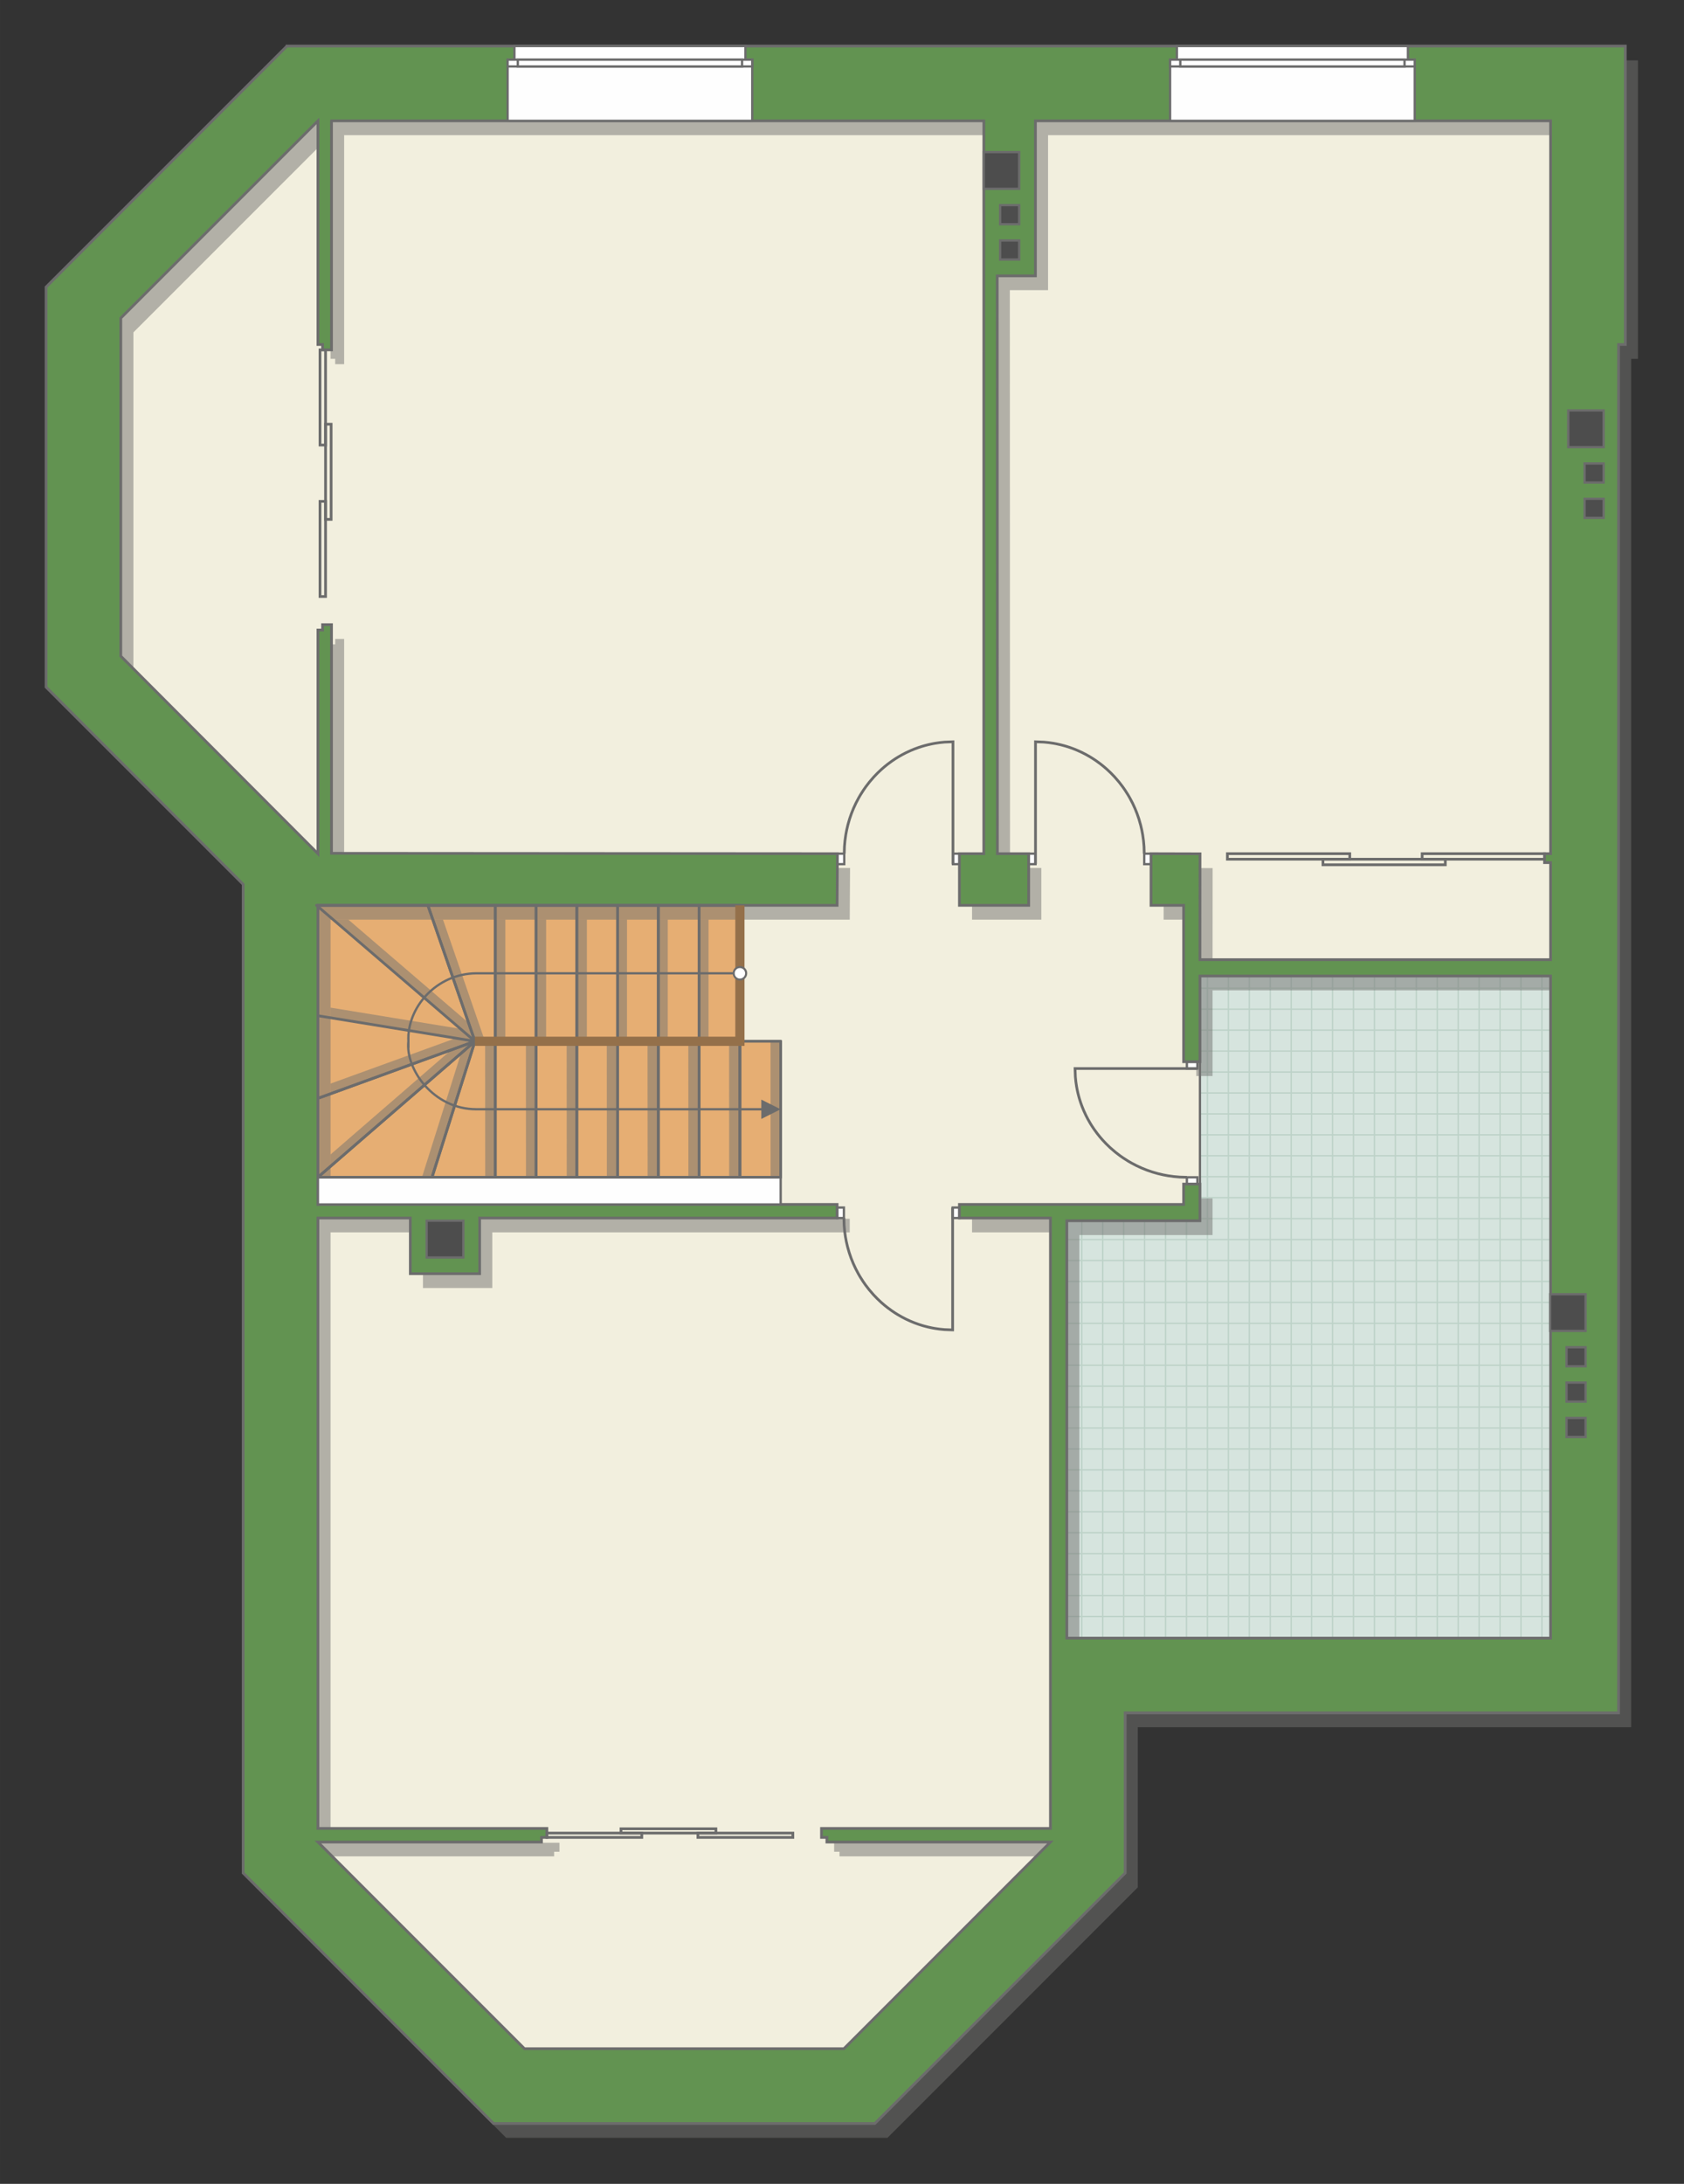 <?xml version="1.0" encoding="UTF-8"?>
<!DOCTYPE svg PUBLIC "-//W3C//DTD SVG 1.1//EN" "http://www.w3.org/Graphics/SVG/1.1/DTD/svg11.dtd">
<!-- Creator: CorelDRAW -->
<svg xmlns="http://www.w3.org/2000/svg" xml:space="preserve" width="123.851mm" height="160.552mm" version="1.1" style="shape-rendering:geometricPrecision; text-rendering:geometricPrecision; image-rendering:optimizeQuality; fill-rule:evenodd; clip-rule:evenodd"
viewBox="0 0 13964.24 18102.34"
 xmlns:xlink="http://www.w3.org/1999/xlink"
 xmlns:xodm="http://www.corel.com/coreldraw/odm/2003">
 <rect x="0" y="0" width="13964.24" height="18102.34" fill="#333333" stroke="none"/>
 <defs>
  <style type="text/css">
   <![CDATA[
    .str5 {stroke:#94704A;stroke-width:76.32;stroke-miterlimit:22.926}
    .str2 {stroke:#6C6C6C;stroke-width:19.04;stroke-miterlimit:22.926}
    .str1 {stroke:#6C6C6C;stroke-width:19.09;stroke-miterlimit:22.926}
    .str3 {stroke:#6C6C6C;stroke-width:22.55;stroke-miterlimit:22.926}
    .str0 {stroke:#BDD2C8;stroke-width:11.28;stroke-miterlimit:22.926}
    .str4 {stroke:#6C6C6C;stroke-width:22.55;stroke-linejoin:round;stroke-miterlimit:22.926}
    .fil1 {fill:none}
    .fil5 {fill:#FEFEFE}
    .fil0 {fill:#D6E4DE}
    .fil7 {fill:#4D4D4D}
    .fil6 {fill:#629351}
    .fil3 {fill:#E6AE73}
    .fil2 {fill:#F2EFDE}
    .fil9 {fill:white}
    .fil8 {fill:#6C6C6C;fill-rule:nonzero}
    .fil4 {fill:#727271;fill-opacity:0.502}
   ]]>
  </style>
    <clipPath id="id0">
     <path d="M12857.82 13578.43l-4012 0 0 -3459.52 1104.5 0 0 -2028.61 2907.5 0 0 5488.13z"/>
    </clipPath>
 </defs>
 <g id="пол">
  <g id="_1915584112064">
   <polygon class="fil0" points="12857.82,13578.43 8845.82,13578.43 8845.82,10118.91 9950.32,10118.91 9950.32,8090.3 12857.82,8090.3 "/>
   <g style="clip-path:url(#id0)">
    <g>
     <path id="_1" class="fil1 str0" d="M12091.76 14437.2l0 -6973.88m-173.61 6973.88l0 -6973.88m-173.61 6973.88l0 -6973.88m-173.61 6973.88l0 -6973.88m-173.61 6973.88l0 -6973.88m-173.61 6973.88l0 -6973.88m-173.61 6973.88l0 -6973.88m-173.61 6973.88l0 -6973.88m2604.11 6973.97l0 -6973.88m-173.61 6973.88l0 -6973.88m-173.61 6973.88l0 -6973.88m-173.61 6973.88l0 -6973.88m-173.61 6973.88l0 -6973.88m-173.61 6973.88l0 -6973.88m-173.61 6973.88l0 -6973.88m-173.61 6973.88l0 -6973.88m2604.2 6973.79l0 -6973.88m-173.61 6973.88l0 -6973.88m-173.61 6973.88l0 -6973.88m-173.61 6973.88l0 -6973.88m-173.61 6973.88l0 -6973.88m-173.61 6973.88l0 -6973.88m-173.61 6973.88l0 -6973.88m-173.61 6973.88l0 -6973.88m2604.11 6973.97l0 -6973.88m-173.61 6973.88l0 -6973.88m-173.61 6973.88l0 -6973.88m-173.61 6973.88l0 -6973.88m-173.61 6973.88l0 -6973.88m-173.61 6973.88l0 -6973.88m-173.61 6973.88l0 -6973.88m-173.61 6973.88l0 -6973.88"/>
     <path class="fil1 str0" d="M17848.41 12184.43l-11404.64 0m11404.64 173.61l-11404.64 0m11404.64 173.61l-11404.64 0m11404.64 173.61l-11404.64 0m11404.64 173.61l-11404.64 0m11404.64 173.61l-11404.64 0m11404.64 173.61l-11404.64 0m11404.64 173.61l-11404.64 0m11404.78 -2604.11l-11404.64 0m11404.64 173.61l-11404.64 0m11404.64 173.61l-11404.64 0m11404.64 173.61l-11404.64 0m11404.64 173.61l-11404.64 0m11404.64 173.61l-11404.64 0m11404.64 173.61l-11404.64 0m11404.64 173.61l-11404.64 0m11404.49 -2604.2l-11404.64 0m11404.64 173.61l-11404.64 0m11404.64 173.61l-11404.64 0m11404.64 173.61l-11404.64 0m11404.64 173.61l-11404.64 0m11404.64 173.61l-11404.64 0m11404.64 173.61l-11404.64 0m11404.64 173.61l-11404.64 0m11404.78 -2604.11l-11404.64 0m11404.64 173.61l-11404.64 0m11404.64 173.61l-11404.64 0m11404.64 173.61l-11404.64 0m11404.64 173.61l-11404.64 0m11404.64 173.61l-11404.64 0m11404.64 173.61l-11404.64 0m11404.64 173.61l-11404.64 0"/>
     <path class="fil1 str0" d="M17473.59 14437.29l0 -6973.88m-173.61 6973.88l0 -6973.88m-173.61 6973.88l0 -6973.88m-173.61 6973.88l0 -6973.88m-173.61 6973.88l0 -6973.88m-173.61 6973.88l0 -6973.88m-173.61 6973.88l0 -6973.88m-173.61 6973.88l0 -6973.88m1388.82 6973.97l0 -6973.88"/>
     <path class="fil1 str0" d="M6540.29 14511.16l0 -6973.88m-173.61 6973.88l0 -6973.88m-173.61 6973.88l0 -6973.88m-173.61 6973.88l0 -6973.88m-173.61 6973.88l0 -6973.88m-173.61 6973.88l0 -6973.88m-173.61 6973.88l0 -6973.88m-173.61 6973.88l0 -6973.88m2604.11 6973.97l0 -6973.88m-173.61 6973.88l0 -6973.88m-173.61 6973.88l0 -6973.88m-173.61 6973.88l0 -6973.88m-173.61 6973.88l0 -6973.88m-173.61 6973.88l0 -6973.88m-173.61 6973.88l0 -6973.88m-173.61 6973.88l0 -6973.88m2604.2 6973.79l0 -6973.88m-173.61 6973.88l0 -6973.88m-173.61 6973.88l0 -6973.88m-173.61 6973.88l0 -6973.88m-173.61 6973.88l0 -6973.88m-173.61 6973.88l0 -6973.88m-173.61 6973.88l0 -6973.88m-173.61 6973.88l0 -6973.88m2604.11 6973.97l0 -6973.88m-173.61 6973.88l0 -6973.88m-173.61 6973.88l0 -6973.88m-173.61 6973.88l0 -6973.88m-173.61 6973.88l0 -6973.88m-173.61 6973.88l0 -6973.88m-173.61 6973.88l0 -6973.88m-173.61 6973.88l0 -6973.88"/>
    </g>
   </g>
   <polygon class="fil1" points="12857.82,13578.43 8845.82,13578.43 8845.82,10118.91 9950.32,10118.91 9950.32,8090.3 12857.82,8090.3 "/>
   <polygon class="fil2 str1" points="2298.16,10552.67 2298.16,15419.2 4236.9,17357.94 7099.09,17357.94 8927.98,15529.05 8845.82,13578.43 8845.82,10085.31 9891.58,10085.31 9950.32,9929.04 9950.32,7955.11 13138.65,7955.11 13006.65,663.59 2661.22,663.59 732.52,2524.84 607.18,5601.93 2241.84,7236.54 "/>
   <polygon class="fil3 str1" points="6473.66,8631.24 6129.93,8631.28 6135.51,7504.3 2637.09,7504.3 2637.09,9758.22 6473.66,9758.22 "/>
  </g>
 </g>
 <g id="тень">
  <g id="_1915584115616">
   <path class="fil4" d="M2484.23 500.51l11098.16 0 0 2473.88 -56.38 0 0 11342.49 -4090.93 0 0 1327.41 -2076.08 2076.2 -3161.76 0 -2076.19 -2076.2 0 -8195.73 -1634.54 -1634.61 0 -3315.73 1997.71 -1997.7zm369.37 619.83c24.26,0 5409.33,0 5409.33,0l-0.34 6074.37 -202.05 0 0 428.25 574.46 0 0 -428.25 -259.66 0 -1.35 -4789.56 316.83 0 0 -1284.8 4271.67 0 0 6074.37 -50.17 0 0 74.18 50.17 0 0 804.88 -2907.5 0 0.56 -877.93 -406.35 -1.13 0 428.25 270.49 0 0 1296.44 135.3 0 0 -710.44 2907.5 0 0 5488.13 -4012 0 0 -3459.52 1104.5 0 0 -303.86 -135.3 0 0 168.56 -1859.14 0 0 112.75 754.75 0 0 5059.79 -1898.49 0 0 74.19 44.65 0 0 38.56 1853.84 0 -1713.13 1713.02 -2648.18 0 -1713.02 -1713.02 1853.84 0 0 -38.56 44.54 0 0 -74.19 -1898.38 0 0 -5059.79 766.25 0 0 461.39 574.8 0 0 -461.39 2964.22 0 0 -112.75 -467.02 0 -3838.25 0 0 -2479.3 4305.28 0 2.82 -428.25 -4195.46 -2.89 0 -1895.56 -74.19 0 0 44.59 -38.45 0 0 1853.86 -1634.66 -1637.51 0 -2802.24 1634.66 -1634.61 0 1853.88 38.45 0 0 44.58 74.19 0 0 -1898.46z"/>
   <g>
    <polygon class="fil4" points="5791.96,8631.28 5791.27,7622.48 5875.43,7622.48 5875.34,8631.28 "/>
    <polygon class="fil4" points="5453.82,8631.28 5453.13,7622.48 5537.29,7622.48 5537.2,8631.28 "/>
    <polygon class="fil4" points="5115.8,8631.28 5115.11,7622.48 5199.26,7622.48 5199.17,8631.28 "/>
    <polygon class="fil4" points="4783.18,8631.28 4782.49,7622.48 4866.65,7622.48 4866.56,8631.28 "/>
    <polygon class="fil4" points="4445.16,8631.28 4444.47,7622.48 4528.62,7622.48 4528.53,8631.28 "/>
    <polygon class="fil4" points="4107.02,8631.28 4106.33,7622.48 4190.49,7622.48 4190.4,8631.28 "/>
    <polygon class="fil4" points="6046.46,9758.22 6045.77,8631.28 6129.93,8631.28 6129.84,9758.22 "/>
    <polygon class="fil4" points="5708.43,9758.22 5707.75,8631.28 5791.9,8631.28 5791.81,9758.22 "/>
    <polygon class="fil4" points="5370.3,9758.22 5369.61,8631.28 5453.76,8631.28 5453.67,9758.22 "/>
    <polygon class="fil4" points="5032.27,9758.22 5031.58,8631.28 5115.74,8631.28 5115.65,9758.22 "/>
    <polygon class="fil4" points="4699.66,9758.22 4698.97,8631.28 4783.12,8631.28 4783.03,9758.22 "/>
    <polygon class="fil4" points="4361.63,9758.22 4360.94,8631.28 4445.1,8631.28 4445.01,9758.22 "/>
    <polygon class="fil4" points="4023.49,9758.22 4022.8,8631.28 4106.96,8631.28 4106.87,9758.22 "/>
    <polygon class="fil4" points="6390.28,9758.22 6389.59,8631.28 6473.75,8631.28 6473.66,9758.22 "/>
    <polygon class="fil4" points="3938.34,8631.28 2740.96,9066.34 2740.96,8982.18 3779.66,8605.45 "/>
    <polygon class="fil4" points="3938.34,8631.28 2740.96,8436.44 2740.96,8352.29 3818.3,8528.28 "/>
    <polygon class="fil4" points="3499.23,9758.22 3822.65,8731.41 3938.34,8631.28 3582.61,9758.22 "/>
    <polygon class="fil4" points="2740.96,9569.81 3742.45,8702.45 3938.34,8631.28 2740.96,9667.62 "/>
    <polygon class="fil4" points="3938.34,8631.28 3589.2,7622.96 3673.36,7622.96 4021.72,8631.28 "/>
    <polygon class="fil4" points="3938.34,8631.28 2762.97,7622.96 2888.76,7622.96 3885.47,8478.57 "/>
   </g>
  </g>
 </g>
 <g id="двери">
  <g id="_1915584117776">
   <g>
    <polygon class="fil5 str2" points="7899.5,10096.36 7899.5,10009.37 7955.88,10009.37 7955.88,10096.36 "/>
    <polyline class="fil1 str3" points="7899.5,10009.37 7899.5,11023.76 7830.12,11021.07 7788.94,11016.86 7752.01,11011.42 7728.04,11007.02 7695.27,10999.87 7663.96,10991.79 7643.92,10985.97 7615.43,10976.79 7583.62,10965.25 7549.57,10951.31 7512.06,10933.99 7479.76,10917.33 7445.12,10897.53 7422.95,10883.76 7396.83,10866.34 7359.85,10839.33 7332.64,10817.53 7307.16,10795.51 7275.46,10765.69 7243.9,10732.96 7206.92,10690.11 7177.54,10651.9 7157.85,10623.78 7132.27,10583.63 7116.93,10557.13 7094.61,10514.58 7075.07,10472.23 7057.61,10428.8 7042.1,10383.83 7028.04,10334.86 7018.22,10292.83 7010.59,10252 7003.95,10203.93 6999.75,10155.56 6997.95,10096.36 "/>
    <polygon class="fil5 str2" points="6997.95,10009.37 6941.58,10009.37 6941.58,10096.36 6997.95,10096.36 "/>
   </g>
   <g>
    <polygon class="fil5 str2" points="7902.21,7076.05 7902.21,7163.04 7958.59,7163.04 7958.59,7076.05 "/>
    <polyline class="fil1 str3" points="7902.21,7163.04 7902.21,6148.65 7832.82,6151.34 7791.65,6155.55 7754.72,6160.99 7730.75,6165.39 7697.97,6172.54 7666.66,6180.62 7646.63,6186.44 7618.13,6195.62 7586.33,6207.16 7552.28,6221.1 7514.77,6238.42 7482.46,6255.08 7447.83,6274.88 7425.66,6288.65 7399.53,6306.07 7362.55,6333.08 7335.35,6354.88 7309.86,6376.9 7278.17,6406.72 7246.61,6439.45 7209.63,6482.3 7180.25,6520.51 7160.56,6548.63 7134.98,6588.78 7119.63,6615.28 7097.32,6657.83 7077.78,6700.18 7060.31,6743.61 7044.81,6788.58 7030.75,6837.55 7020.93,6879.59 7013.3,6920.41 7006.66,6968.48 7002.46,7016.85 7000.66,7076.05 "/>
    <polygon class="fil5 str2" points="7000.66,7163.04 6944.28,7163.04 6944.28,7076.05 7000.66,7076.05 "/>
   </g>
   <g>
    <polygon class="fil5 str2" points="8586.72,7076.05 8586.72,7163.04 8530.34,7163.04 8530.34,7076.05 "/>
    <polyline class="fil1 str3" points="8586.72,7163.04 8586.72,6148.65 8656.1,6151.34 8697.28,6155.55 8734.21,6160.99 8758.18,6165.39 8790.95,6172.54 8822.27,6180.62 8842.3,6186.44 8870.79,6195.62 8902.6,6207.16 8936.65,6221.1 8974.16,6238.42 9006.47,6255.08 9041.1,6274.88 9063.27,6288.65 9089.39,6306.07 9126.38,6333.08 9153.58,6354.88 9179.06,6376.9 9210.76,6406.72 9242.32,6439.45 9279.3,6482.3 9308.68,6520.51 9328.37,6548.63 9353.95,6588.78 9369.3,6615.28 9391.61,6657.83 9411.15,6700.18 9428.61,6743.61 9444.12,6788.58 9458.18,6837.55 9468,6879.59 9475.63,6920.41 9482.27,6968.48 9486.47,7016.85 9488.27,7076.05 "/>
    <polygon class="fil5 str2" points="9488.27,7163.04 9544.65,7163.04 9544.65,7076.05 9488.27,7076.05 "/>
   </g>
   <g>
    <polygon class="fil5 str2" points="9842.03,8857.12 9929.01,8857.12 9929.01,8800.74 9842.03,8800.74 "/>
    <polyline class="fil1 str3" points="9929.01,8857.12 8914.62,8857.12 8917.31,8926.5 8921.52,8967.68 8926.97,9004.61 8931.36,9028.58 8938.51,9061.35 8946.6,9092.66 8952.41,9112.7 8961.59,9141.19 8973.14,9173 8987.07,9207.05 9004.39,9244.56 9021.06,9276.86 9040.85,9311.5 9054.62,9333.67 9072.04,9359.79 9099.06,9396.77 9120.85,9423.98 9142.87,9449.46 9172.69,9481.16 9205.43,9512.72 9248.27,9549.7 9286.48,9579.08 9314.6,9598.77 9354.75,9624.35 9381.25,9639.7 9423.8,9662.01 9466.15,9681.55 9509.58,9699.01 9554.56,9714.52 9603.52,9728.58 9645.56,9738.4 9686.39,9746.03 9734.45,9752.67 9782.82,9756.87 9842.03,9758.67 "/>
    <polygon class="fil5 str2" points="9929.01,9758.67 9929.01,9815.04 9842.03,9815.04 9842.03,9758.67 "/>
   </g>
  </g>
 </g>
 <g id="стена">
  <path class="fil6 str3" d="M2379.57 381.85l11098.16 0 0 2473.88 -56.38 0 0 11342.49 -4090.93 0 0 1327.41 -2076.08 2076.2 -3161.76 0 -2076.19 -2076.2 0 -8195.73 -1634.54 -1634.61 0 -3315.73 1997.71 -1997.7zm369.37 619.83c24.26,0 5409.33,0 5409.33,0l-0.34 6074.37 -202.05 0 0 428.25 574.46 0 0 -428.25 -259.66 0 -1.35 -4789.56 316.83 0 0 -1284.8 4271.67 0 0 6074.37 -50.17 0 0 74.18 50.17 0 0 804.88 -2907.5 0 0.56 -877.93 -406.35 -1.13 0 428.25 270.49 0 0 1296.44 135.3 0 0 -710.44 2907.5 0 0 5488.13 -4012 0 0 -3459.52 1104.5 0 0 -303.86 -135.3 0 0 168.56 -1859.14 0 0 112.75 754.75 0 0 5059.79 -1898.49 0 0 74.19 44.65 0 0 38.56 1853.84 0 -1713.13 1713.02 -2648.18 0 -1713.02 -1713.02 1853.84 0 0 -38.56 44.54 0 0 -74.19 -1898.38 0 0 -5059.79 766.25 0 0 461.39 574.8 0 0 -461.39 2964.22 0 0 -112.75 -467.02 0 -3838.25 0 0 -2479.3 4305.28 0 2.82 -428.25 -4195.46 -2.89 0 -1895.56 -74.19 0 0 44.59 -38.45 0 0 1853.86 -1634.66 -1637.51 0 -2802.24 1634.66 -1634.61 0 1853.88 38.45 0 0 44.58 74.19 0 0 -1898.46z"/>
  <polygon class="fil5 str2" points="6473.66,9758.22 6473.66,9983.61 2636.3,9983.61 2636.3,9758.22 "/>
 </g>
 <g id="окно">
  <g id="_1915584121280">
   <g>
    <polygon class="fil5 str2" points="4265.77,381.85 6181.51,381.85 6181.51,494.55 6237.89,494.55 6237.89,1001.69 4209.39,1001.69 4209.39,494.55 4265.77,494.55 "/>
    <polygon class="fil5 str2" points="4420.36,494.55 6237.89,494.55 6237.89,550.9 4209.39,550.9 4209.39,494.55 "/>
    <polygon class="fil5 str2" points="4293.84,522.72 4293.84,550.9 6153.44,550.9 6153.44,494.55 4293.84,494.55 "/>
   </g>
   <g>
    <polygon class="fil5 str2" points="9759.21,381.85 11674.95,381.85 11674.95,494.55 11731.33,494.55 11731.33,1001.69 9702.84,1001.69 9702.84,494.55 9759.21,494.55 "/>
    <polygon class="fil5 str2" points="9913.8,494.55 11731.33,494.55 11731.33,550.9 9702.84,550.9 9702.84,494.55 "/>
    <polygon class="fil5 str2" points="9787.29,522.72 9787.29,550.9 11646.88,550.9 11646.88,494.55 9787.29,494.55 "/>
   </g>
  </g>
 </g>
 <g id="ВК">
  <g id="_1915584130880">
   <polygon class="fil7 str1" points="8157.93,1260.89 8451.3,1260.89 8451.3,1565.17 8157.93,1565.17 "/>
   <polygon class="fil7 str1" points="8293.45,1700.47 8451.3,1700.47 8451.3,1858.43 8293.45,1858.43 "/>
   <polygon class="fil7 str1" points="8293.45,1993.29 8451.3,1993.29 8451.3,2151.26 8293.45,2151.26 "/>
   <polygon class="fil7 str1" points="13004.4,3402.25 13297.77,3402.25 13297.77,3706.53 13004.4,3706.53 "/>
   <polygon class="fil7 str1" points="13139.92,3841.83 13297.77,3841.83 13297.77,3999.79 13139.92,3999.79 "/>
   <polygon class="fil7 str1" points="13139.92,4134.65 13297.77,4134.65 13297.77,4292.61 13139.92,4292.61 "/>
   <polygon class="fil7 str1" points="12854.66,10727.91 13148.04,10727.91 13148.04,11032.19 12854.66,11032.19 "/>
   <polygon class="fil7 str1" points="12990.19,11167.49 13148.04,11167.49 13148.04,11325.45 12990.19,11325.45 "/>
   <polygon class="fil7 str1" points="12990.19,11460.31 13148.04,11460.31 13148.04,11618.28 12990.19,11618.28 "/>
   <polygon class="fil7 str1" points="12990.19,11753.46 13148.04,11753.46 13148.04,11911.43 12990.19,11911.43 "/>
   <polygon class="fil7 str1" points="3537.85,10118.46 3842.17,10118.46 3842.17,10423.23 3537.85,10423.23 "/>
  </g>
 </g>
 <g id="Линии">
  <g id="_1915584073328">
   <g>
    <polygon class="fil1 str4" points="6135.51,8631.28 6135.51,7504.3 5797.36,7504.3 5797.36,8631.28 "/>
    <polygon class="fil1 str4" points="5797.36,8631.28 5797.36,7504.3 5459.21,7504.3 5459.21,8631.28 "/>
    <polygon class="fil1 str4" points="5459.21,8631.28 5459.21,7504.3 5121.06,7504.3 5121.06,8631.28 "/>
    <polygon class="fil1 str4" points="5121.32,8631.28 5121.32,7504.3 4783.17,7504.3 4783.17,8631.28 "/>
    <polygon class="fil1 str4" points="4783.17,8631.28 4783.17,7504.3 4445.02,7504.3 4445.02,8631.28 "/>
    <polygon class="fil1 str4" points="4445.02,8631.28 4445.02,7504.3 4106.87,7504.3 4106.87,8631.28 "/>
    <polygon class="fil1 str4" points="6135.51,9758.22 6135.51,8631.24 5797.36,8631.24 5797.36,9758.22 "/>
    <polygon class="fil1 str4" points="5797.36,9758.22 5797.36,8631.24 5459.21,8631.24 5459.21,9758.22 "/>
    <polygon class="fil1 str4" points="5459.21,9758.22 5459.21,8631.24 5121.06,8631.24 5121.06,9758.22 "/>
    <polygon class="fil1 str4" points="5121.32,9758.22 5121.32,8631.24 4783.17,8631.24 4783.17,9758.22 "/>
    <polygon class="fil1 str4" points="4783.17,9758.22 4783.17,8631.24 4445.02,8631.24 4445.02,9758.22 "/>
    <polygon class="fil1 str4" points="4445.02,9758.22 4445.02,8631.24 4106.87,8631.24 4106.87,9758.22 "/>
    <polygon class="fil1 str4" points="6473.66,9758.22 6473.66,8631.24 6135.51,8631.24 6135.51,9758.22 "/>
    <polygon class="fil1 str4" points="3938.34,8631.28 3548.11,7504.34 4107.02,7504.34 4107.02,8631.28 "/>
    <polygon class="fil1 str4" points="2624.69,7504.34 3548.11,7504.34 3938.34,8631.28 "/>
    <polygon class="fil1 str4" points="2636.3,8419.42 3938.34,8631.28 2636.3,9104.38 "/>
    <polygon class="fil1 str4" points="2636.3,9758.22 3938.34,8631.28 2636.3,9104.38 "/>
    <polygon class="fil1 str4" points="3582.61,9758.22 2636.3,9758.22 3938.34,8631.28 "/>
    <polygon class="fil1 str4" points="4106.87,9758.22 4106.87,8631.28 3938.34,8631.28 3582.61,9758.22 "/>
   </g>
   <polyline class="fil1 str5" points="6135.51,7504.3 6135.51,8631.28 3938.34,8631.28 "/>
   <g>
    <g>
     <path class="fil8" d="M6135.84 8127.74l0 0 -3.07 -0.08 -3.04 -0.23 -3.01 -0.38 -2.97 -0.54 -2.91 -0.67 -2.86 -0.81 -2.8 -0.95 -2.74 -1.08 -2.66 -1.21 -2.59 -1.33 -2.53 -1.45 -2.44 -1.56 -2.36 -1.68 -2.27 -1.78 -2.18 -1.88 -2.09 -1.98 -1.98 -2.09 -1.89 -2.18 -1.78 -2.27 -1.68 -2.36 -1.57 -2.44 -1.44 -2.51 -1.33 -2.6 -1.22 -2.66 -1.08 -2.74 -0.95 -2.81 -0.81 -2.86 -0.68 -2.91 -0.53 -2.98 -0.38 -3.01 -0.24 -3.04 -0.08 -3.08 40.09 0 0.02 1.05 0.08 1.03 0.14 0.99 0.17 0.98 0.23 0.96 0.27 0.95 0.32 0.92 0.35 0.9 0.41 0.88 0.44 0.87 0.48 0.83 0.52 0.81 0.56 0.79 0.6 0.77 0.64 0.73 0.67 0.7 0.71 0.68 0.73 0.63 0.76 0.6 0.8 0.56 0.81 0.53 0.83 0.47 0.87 0.45 0.88 0.39 0.9 0.36 0.92 0.3 0.95 0.27 0.96 0.23 0.98 0.17 0.99 0.14 1.01 0.08 1.05 0.02 0 0 0 40.09zm60.14 -60.14l0 0 -0.08 3.08 -0.24 3.04 -0.38 3.01 -0.53 2.98 -0.68 2.91 -0.81 2.86 -0.95 2.81 -1.08 2.74 -1.22 2.66 -1.33 2.6 -1.44 2.51 -1.57 2.44 -1.68 2.36 -1.78 2.27 -1.89 2.18 -1.98 2.09 -2.09 1.98 -2.18 1.88 -2.27 1.78 -2.36 1.68 -2.44 1.56 -2.53 1.45 -2.59 1.33 -2.66 1.21 -2.74 1.08 -2.8 0.95 -2.86 0.81 -2.91 0.67 -2.97 0.54 -3.01 0.38 -3.04 0.23 -3.07 0.08 0 -40.09 1.05 -0.02 1.01 -0.08 0.99 -0.14 0.98 -0.17 0.96 -0.23 0.95 -0.27 0.92 -0.3 0.9 -0.36 0.88 -0.39 0.87 -0.45 0.83 -0.47 0.81 -0.53 0.8 -0.56 0.76 -0.6 0.73 -0.63 0.71 -0.68 0.67 -0.7 0.64 -0.73 0.6 -0.77 0.56 -0.79 0.52 -0.81 0.48 -0.83 0.44 -0.87 0.41 -0.88 0.35 -0.9 0.32 -0.92 0.27 -0.95 0.23 -0.96 0.17 -0.98 0.14 -0.99 0.08 -1.03 0.02 -1.05 0 0 40.09 0zm-60.14 -60.14l0 0 3.07 0.08 3.04 0.23 3.01 0.38 2.97 0.54 2.91 0.67 2.86 0.81 2.8 0.95 2.74 1.08 2.66 1.21 2.59 1.33 2.53 1.45 2.44 1.56 2.36 1.68 2.27 1.78 2.18 1.88 2.09 1.98 1.98 2.09 1.89 2.18 1.78 2.27 1.68 2.36 1.57 2.44 1.44 2.51 1.33 2.6 1.22 2.66 1.08 2.74 0.95 2.81 0.81 2.86 0.68 2.91 0.53 2.98 0.38 3.01 0.24 3.04 0.08 3.08 -40.09 0 -0.02 -1.05 -0.08 -1.03 -0.14 -0.99 -0.17 -0.98 -0.23 -0.96 -0.27 -0.95 -0.32 -0.92 -0.35 -0.9 -0.41 -0.88 -0.44 -0.87 -0.48 -0.83 -0.52 -0.81 -0.56 -0.79 -0.6 -0.77 -0.64 -0.73 -0.67 -0.7 -0.71 -0.68 -0.73 -0.63 -0.76 -0.6 -0.8 -0.56 -0.81 -0.53 -0.83 -0.47 -0.87 -0.45 -0.88 -0.39 -0.9 -0.36 -0.92 -0.3 -0.95 -0.27 -0.96 -0.23 -0.98 -0.17 -0.99 -0.14 -1.01 -0.08 -1.05 -0.02 0 0 0 -40.09zm-60.14 60.14l0.08 -3.08 0.24 -3.04 0.38 -3.01 0.53 -2.98 0.68 -2.91 0.81 -2.86 0.95 -2.81 1.08 -2.74 1.22 -2.66 1.33 -2.6 1.44 -2.51 1.57 -2.44 1.68 -2.36 1.78 -2.27 1.89 -2.18 1.98 -2.09 2.09 -1.98 2.18 -1.88 2.27 -1.78 2.36 -1.68 2.44 -1.56 2.53 -1.45 2.59 -1.33 2.66 -1.21 2.74 -1.08 2.8 -0.95 2.86 -0.81 2.91 -0.67 2.97 -0.54 3.01 -0.38 3.04 -0.23 3.07 -0.08 0 40.09 -1.05 0.02 -1.01 0.08 -0.99 0.14 -0.98 0.17 -0.96 0.23 -0.95 0.27 -0.92 0.3 -0.9 0.36 -0.88 0.39 -0.87 0.45 -0.83 0.47 -0.81 0.53 -0.8 0.56 -0.76 0.6 -0.73 0.63 -0.71 0.68 -0.67 0.7 -0.64 0.73 -0.6 0.77 -0.56 0.79 -0.52 0.81 -0.48 0.83 -0.44 0.87 -0.41 0.88 -0.35 0.9 -0.32 0.92 -0.27 0.95 -0.23 0.96 -0.17 0.98 -0.14 0.99 -0.08 1.03 -0.02 1.05 -40.09 0zm-2125.66 9.63l-0.16 -19.08 0.08 -0.01 170.77 0 155.72 0.01 142.83 -0.01 132.08 0 123.48 -0.01 117.04 -0.01 112.74 0 110.59 -0.01 110.59 -0.01 112.73 0 117.04 -0.01 123.48 -0.01 132.08 0 142.83 -0.01 155.72 -0.01 170.77 0 0 19.1 -170.77 0 -155.72 -0.01 -142.83 0.01 -132.08 0 -123.48 0.01 -117.04 0.01 -112.73 0 -110.59 0.01 -110.59 0.01 -112.74 0 -117.04 0.01 -123.48 0.01 -132.08 0 -142.83 0.01 -155.72 0.01 -170.77 0 0.08 -0.01zm-0.16 -19.08l0.08 -0.01 1.29 0 -1.36 0.01zm-553.9 573.07l-19.1 0 0.01 0.43 -0.43 -26.62 1.05 -26.6 2.51 -26.5 3.93 -26.34 5.33 -26.17 6.7 -25.9 8.03 -25.62 9.35 -25.24 10.6 -24.84 11.84 -24.4 13.06 -23.88 14.24 -23.32 15.39 -22.71 16.51 -22.04 17.6 -21.33 18.66 -20.55 19.7 -19.74 20.7 -18.86 21.66 -17.94 22.62 -16.96 23.53 -15.93 24.41 -14.85 25.26 -13.71 26.09 -12.52 26.89 -11.28 27.64 -9.98 28.38 -8.64 29.07 -7.23 29.75 -5.77 30.39 -4.25 30.98 -2.71 31.56 -1.08 0.16 19.08 -30.57 1.06 -29.99 2.62 -29.39 4.12 -28.76 5.59 -28.12 6.98 -27.43 8.34 -26.73 9.66 -25.99 10.89 -25.23 12.11 -24.42 13.26 -23.62 14.35 -22.76 15.41 -21.87 16.42 -20.96 17.35 -20.02 18.25 -19.07 19.11 -18.05 19.88 -17.04 20.63 -15.97 21.32 -14.87 21.96 -13.77 22.55 -12.63 23.07 -11.43 23.56 -10.24 23.98 -9.01 24.37 -7.73 24.69 -6.45 24.95 -5.13 25.18 -3.8 25.35 -2.4 25.46 -1.03 25.54 0.43 25.54 0.01 0.43zm-0.01 -0.43l0.01 0.25 0 0.18 -0.01 -0.43zm-0.06 1.49l-18.96 -2.14 -0.07 1.07 0 -30.44 0 -18.27 0 -7.82 19.1 0.87 0 7.84 0 13.05 0 16.53 0 18.27 0 18.25 0 16.53 0 13.05 0 7.84 -19.1 0.87 0 -7.82 0 -18.27 0 -30.44 19.1 0 0 30.44 0 18.27 0 7.82 -19.1 -0.87 0 -7.84 0 -13.05 0 -16.53 0 -18.25 0 -18.27 0 -16.53 0 -13.05 0 -7.84 19.1 -0.87 0 7.82 0 18.27 0 30.44 -0.07 1.07zm0.07 -1.07l0 0.47 -0.07 0.6 0.07 -1.07zm553.98 553.94l0 19.08 0 0.01 -33.72 -0.99 -32.97 -2.89 -32.17 -4.72 -31.36 -6.46 -30.49 -8.15 -29.63 -9.71 -28.71 -11.22 -27.79 -12.63 -26.83 -13.98 -25.86 -15.22 -24.84 -16.38 -23.84 -17.48 -22.79 -18.49 -21.7 -19.4 -20.61 -20.25 -19.49 -21.02 -18.36 -21.69 -17.17 -22.29 -16 -22.82 -14.78 -23.26 -13.55 -23.62 -12.29 -23.9 -11 -24.12 -9.7 -24.24 -8.37 -24.3 -7 -24.25 -5.63 -24.15 -4.22 -23.97 -2.76 -23.71 -1.3 -23.37 0.18 -22.96 1.74 -22.45 18.96 2.14 -1.62 21.12 -0.18 21.69 1.23 22.18 2.65 22.58 4.01 22.91 5.4 23.16 6.73 23.33 8.05 23.4 9.36 23.38 10.64 23.28 11.88 23.14 13.1 22.85 14.33 22.54 15.5 22.1 16.65 21.61 17.79 21.04 18.89 20.36 19.98 19.62 21.03 18.82 22.07 17.9 23.07 16.91 24.05 15.86 25.01 14.73 25.96 13.51 26.85 12.2 27.74 10.84 28.62 9.39 29.45 7.86 30.27 6.24 31.06 4.57 31.86 2.8 32.62 0.95 0 0.01zm2420.99 19.19l-2420.99 -0.11 0 -19.08 2420.99 0.11 0 19.08zm102.47 -9.54l-160.4 80.19 0 -160.4 160.4 80.21z"/>
    </g>
    <circle class="fil9" transform="matrix(2.55667E-14 0.974 0.965 -2.57952E-14 6135.51 8067.75)" r="44.64"/>
   </g>
   <g>
    <polygon class="fil1 str3" points="2699.66,4944.75 2699.66,4155.87 2653.57,4155.87 2653.57,4944.75 "/>
    <polygon class="fil1 str3" points="2745.76,4305.11 2745.76,3516.23 2699.66,3516.23 2699.66,4305.11 "/>
    <polygon class="fil1 str3" points="2699.66,3689.03 2699.66,2900.15 2653.57,2900.15 2653.57,3689.03 "/>
   </g>
   <g>
    <polygon class="fil1 str3" points="12807.65,7122.15 11793.05,7122.15 11793.05,7076.05 12807.65,7076.05 "/>
    <polygon class="fil1 str3" points="11984.98,7168.24 10970.39,7168.24 10970.39,7122.15 11984.98,7122.15 "/>
    <polygon class="fil1 str3" points="11192.63,7122.15 10178.03,7122.15 10178.03,7076.05 11192.63,7076.05 "/>
   </g>
   <g>
    <polygon class="fil1 str3" points="6574.6,15194.59 5787.52,15194.59 5787.52,15230.34 6574.6,15230.34 "/>
    <polygon class="fil1 str3" points="5936.42,15158.82 5149.34,15158.82 5149.34,15194.59 5936.42,15194.59 "/>
    <polygon class="fil1 str3" points="5321.75,15194.59 4534.67,15194.59 4534.67,15230.34 5321.75,15230.34 "/>
   </g>
  </g>
 </g>
 <g id="контур">
  <polygon class="fil1" points="-0,0 13964.24,0 13964.24,18102.34 -0,18102.34 "/>
 </g>
</svg>
